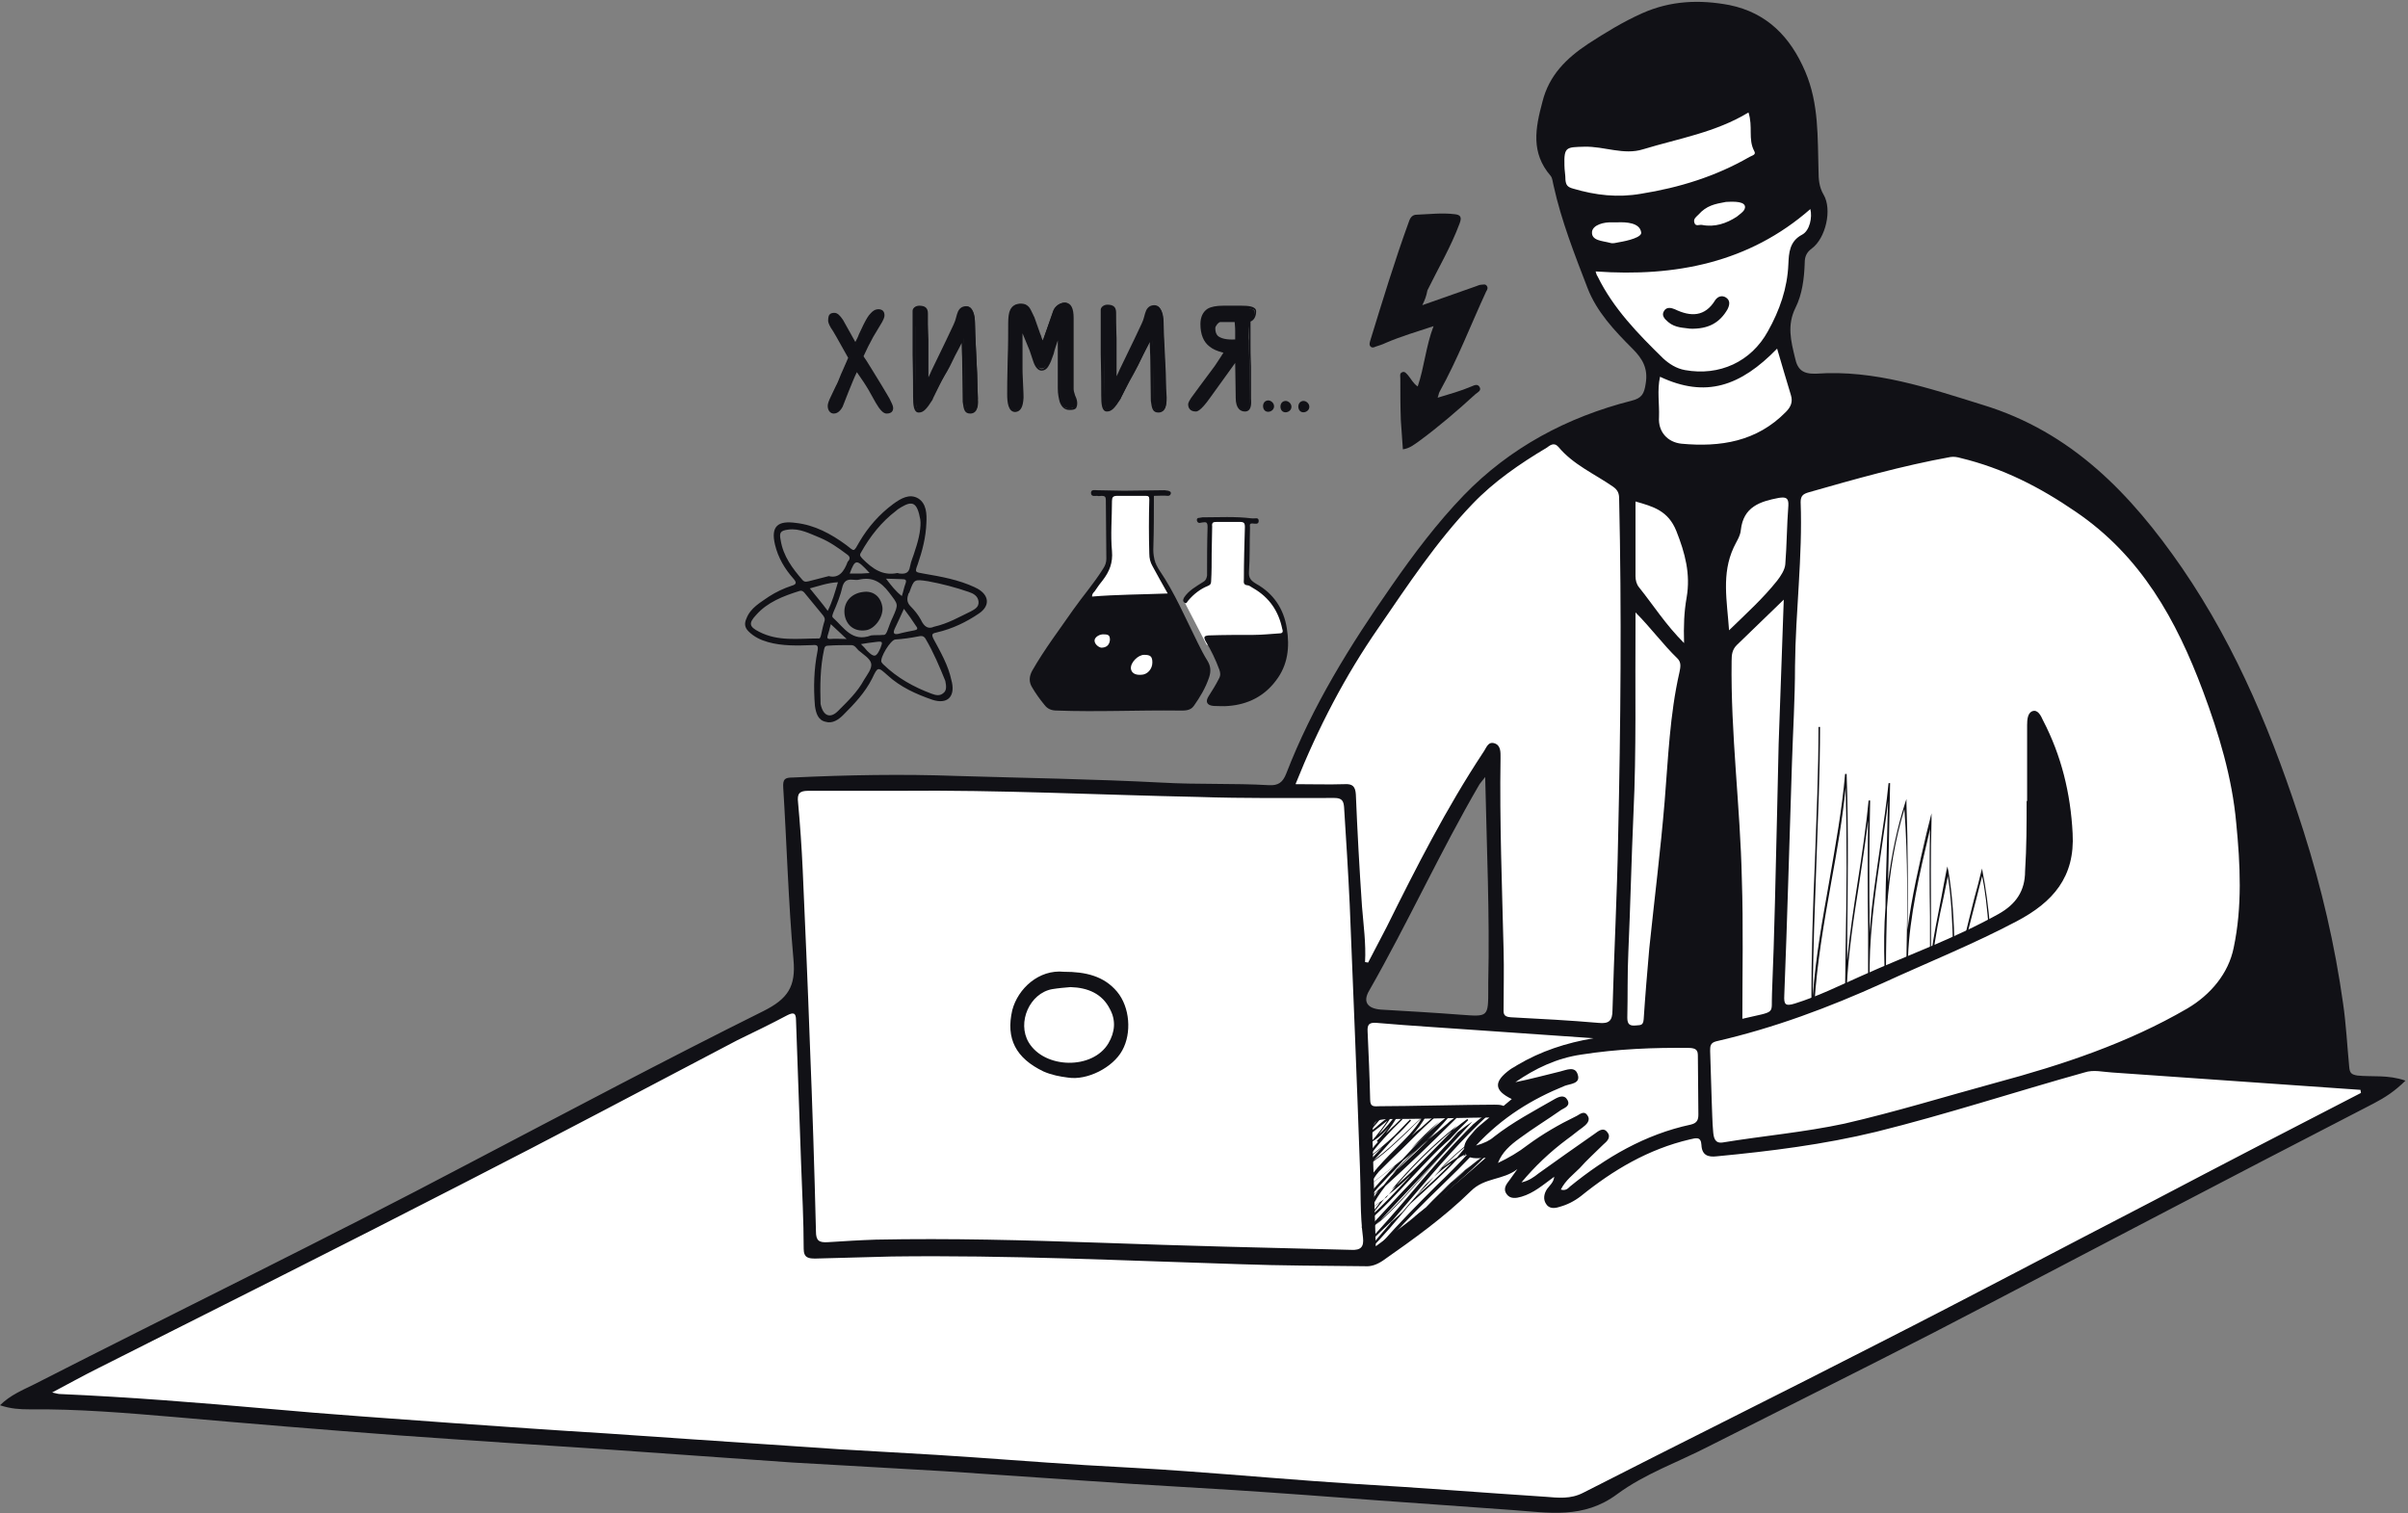 <svg height="296" viewBox="0 0 471 296" width="471" xmlns="http://www.w3.org/2000/svg"><rect x="0" y="0" width="471" height="296" fill="#808080" stroke="none"/><g fill="none" fill-rule="evenodd"><g fill="#111116"><g transform="translate(161 60)"><path d="m12.4 20.5c-.5 0-1.1-.7-1.9-2l-1.4-2.5c-.3-.5-.6-1.1-1-1.6l-1.5-2.3c-.6 1.2-1.3 2.7-1.9 4.4-.7 1.7-1 2.6-1.1 2.8-.4.9-1 1.3-1.5 1.3-.6 0-1-.5-1-1.2 0-.4.2-1 .5-1.7l1-2.1c.3-.7.8-1.8 1.4-3.2.6-1.5 1-2.3 1.1-2.4l-2.1-3.8c-.7-1.1-1.1-1.9-1.3-2.3-.4-.6-.5-1.1-.5-1.5 0-.3.1-.5.1-.5.1-.3.4-.5.8-.5.5 0 .9.4 1.5 1.3l.8 1.5 1.9 3.3c.2-.5.6-1.2 1-2l.9-1.9c.5-1 .9-1.7 1.2-2.1.5-.6.9-.8 1.4-.9.6 0 1 .3 1 1 0 .3-.3 1-.9 2.1l-1.2 2-1 1.9-1 2c.3.5.9 1.4 1.6 2.6l1.9 3.1c.8 1.3 1.3 2.2 1.6 2.7.4.8.6 1.4.6 1.7 0 .5-.2.8-1 .8z"/><path d="m2.1 20.9c-.7 0-1.2-.6-1.2-1.5 0-.4.2-1 .6-1.8l1-2.1c.3-.5.6-1.3 1-2.3l.4-.9c.6-1.4.9-2 1-2.3l-2.3-4.1c-.5-.9-.9-1.5-1.1-1.8-.4-.7-.6-1.2-.5-1.7 0-.3.1-.5.1-.6.1-.3.4-.6 1.1-.6.6 0 1.1.5 1.7 1.4l2.4 4.3c.2-.4.5-.9.7-1.5l.9-1.9c.6-1.2 1-1.8 1.3-2.1.5-.6 1-.9 1.6-.9.8 0 1.2.4 1.2 1.2 0 .3-.1.8-1 2.2l-1.2 2-1 1.9-.9 1.9c.3.4.8 1.2 1.6 2.5l1.9 3.1c.8 1.3 1.3 2.2 1.6 2.7.4.8.7 1.4.7 1.8 0 .5-.2 1.1-1.3 1.1-.6 0-1.3-.7-2.1-2.1l-1.4-2.5c-.3-.5-.6-1-1-1.6l-1.3-1.9c-.5 1-1 2.3-1.7 4-.6 1.5-1 2.6-1.1 2.8-.6 1.1-1.3 1.3-1.7 1.3zm.1-19.2c-.4 0-.5.2-.6.3 0 0-.1.2-.1.5s.1.8.4 1.3c.2.3.5.9 1.1 1.8l.3.5 2.1 3.9-.1.1c-.1.2-.6 1.3-1.1 2.4l-.4.9c-.4 1-.8 1.8-1 2.4l-1 2.1c-.3.7-.5 1.3-.5 1.6s.1 1 .7 1c.4 0 .9-.4 1.2-1.2.1-.2.5-1.1 1.1-2.8.8-1.9 1.4-3.3 2-4.4l.2-.4 1.8 2.6c.4.6.7 1.1 1 1.6l1.4 2.5c1 1.6 1.5 1.8 1.6 1.8.7 0 .7-.2.7-.5 0-.2-.1-.6-.6-1.6-.3-.5-.8-1.4-1.6-2.7l-1.9-3.1c-.6-1.1-1.3-2.1-1.6-2.6l-.1-.1 1.1-2.2 1-1.9 1.2-2c.7-1.2.9-1.7.9-1.9 0-.5-.2-.7-.7-.7-.4 0-.8.2-1.2.7-.3.3-.6.9-1.2 2l-.9 1.9c-.4.8-.7 1.5-1 2l-.2.5-2.9-5.3c-.5-.8-.9-1-1.1-1z" fill-rule="nonzero"/></g><g transform="translate(178 59)"><path d="m.7 1.6c0-.4.5-.7 1.1-.7 1.1 0 1.4.4 1.5 1.3 0 1.1.1 3.5.1 5.1v8.4c.6-1 1.3-2.9 4-8.3 1.5-3 1.7-3.6 1.9-4 .2-.8.4-1.4.5-1.6.2-.5.7-.8 1.4-.8 1 0 1.5 1.6 1.5 3.1 0 1.4.1 3.2.2 5.2.2 3.7.3 6.3.3 7.8 0 .3.1 1.4.1 1.8 0 1.6-.3 2.7-1.3 2.7-.9 0-1.1-.4-1.3-2.1l-.1-7.8c0-1.7-.1-2.7-.2-4.6-.2.5-.8 1.4-1.7 3.4-.8 1.6-1.3 2.7-1.9 3.8-1.1 1.9-2.3 4.4-2.5 4.7-1.2 1.8-1.7 2.4-2.4 2.4-.6 0-.8-1-.8-2.9-.1-7.6-.1-8.3-.1-9.4v-4.1z"/><path d="m11.8 21.9c-1.1 0-1.3-.7-1.5-2.3l-.1-7.9c0-1.2-.1-2-.1-3.1 0-.2 0-.3 0-.5-.3.6-.7 1.4-1.3 2.5-.7 1.5-1.3 2.7-2 3.8-.7 1.2-1.4 2.7-1.9 3.7-.3.6-.5 1-.5 1.1-1.2 1.9-1.8 2.5-2.7 2.5-1 0-1.1-1.5-1.1-3.1 0-5.1-.1-7.1-.1-8.2 0-.5 0-.9 0-1.2v-7.4c0-.5.6-1 1.3-1 1.2 0 1.7.5 1.7 1.5v2.1c0 1 .1 2.1.1 3v4.4 3c.2-.4.4-.8.6-1.3.6-1.2 1.5-3.1 2.9-6s1.7-3.6 1.8-4c.2-.8.4-1.4.5-1.6.3-.6.8-1 1.6-1 1.3 0 1.7 1.8 1.7 3.4 0 1.3.1 2.8.2 5.2.2 3.7.3 6.3.3 7.8v.7 1.2c.2.5.2 2.7-1.4 2.7zm-1.4-15.7.1 1c0 .5.1 1 .1 1.4.1 1.1.1 1.9.1 3.2l.1 7.8c.2 1.7.4 1.8 1 1.8.5 0 1.1-.3 1.1-2.4 0-.3 0-.7 0-1.1 0-.3 0-.6 0-.7 0-1.5-.1-4.1-.3-7.8-.1-2.4-.2-4-.2-5.2 0-1.4-.4-2.9-1.2-2.9-.6 0-.9.2-1.1.7-.1.2-.3.7-.5 1.6-.1.5-.4 1.1-1.9 4.1-1.4 2.8-2.3 4.7-2.9 6-.5 1.1-.8 1.8-1.1 2.3l-.5.8v-.9c0-1.3 0-2.7 0-4.1s0-2.9 0-4.4c0-.9 0-2-.1-3 0-.8 0-1.6 0-2.1 0-.6-.2-1-1.2-1-.5 0-.8.3-.8.5v7.4 1.2c0 1.1 0 3.1.1 8.2 0 .7 0 2.6.5 2.6s1-.3 2.2-2.2c.1-.1.3-.5.5-1 .5-1 1.2-2.5 1.9-3.7.6-1.1 1.2-2.2 1.9-3.7.8-1.6 1.3-2.6 1.6-3.1z" fill-rule="nonzero"/></g><g transform="translate(197 59)"><path d="m13.2 20.6c-.2.2-.5.3-1.1.3-.8 0-1.3-.4-1.6-1.3-.2-.6-.3-1.5-.3-2.7 0-1.5 0-3.3 0-5.3v-5.5c-.7 1.7-1.1 3-1.4 3.9-.4 1.1-.7 1.8-.8 2.1-.4.7-.8 1-1.3 1s-1-.5-1.4-1.6l-.7-2-2-4.7v4.7 3.6c0 .5 0 1.5.1 2.9s.1 2.4.1 2.8c0 1.5-.4 2.4-1.2 2.4-1.1 0-1.4-1.3-1.4-3.2 0-1.3 0-3.6.1-6.8s.1-5.5.1-7c0-1.2.1-2.1.4-2.6.3-.7.9-1.1 1.8-1.1.6 0 1 .1 1.3.5.2.3.5.8.9 1.6.1.3.6 1.5 1.3 3.8.3.8.5 1.4.7 1.7l2.3-6.4c.4-.9 1.3-1.5 2.2-1.5.9.1 1.3 1 1.3 2.7v3.5 4.1 3.2 3.1c0 .3.1.8.4 1.4.2.6.4 1.1.4 1.4-.1.6-.1.8-.2 1z"/><path d="m1.6 21.6c-1.4 0-1.6-1.9-1.6-3.5 0-.9 0-3.1.1-6.8.1-2.7.1-5.2.1-7 0-1.2.1-2.1.4-2.7.4-.8 1.1-1.2 2.1-1.2.7 0 1.1.2 1.5.6.3.3.5.8.9 1.6 0 .1.1.2.2.4.2.6.6 1.7 1.2 3.4l.1.2c.1.4.2.7.4 1l2-5.8c.4-1 1.4-1.6 2.4-1.6 1.1.1 1.6 1.1 1.6 3v3.5 4.1 3.2 3.1c0 .3.1.7.3 1.3.3.6.4 1.1.4 1.5s-.1.7-.2.9c-.2.3-.6.4-1.3.4-.9 0-1.5-.5-1.9-1.5-.2-.7-.4-1.6-.4-2.7 0-1.5 0-3.3 0-5.3v-4.1c-.3.9-.6 1.7-.8 2.6-.4 1.2-.7 1.9-.9 2.2-.4.8-.9 1.1-1.5 1.1s-1.2-.6-1.6-1.8l-.7-2.1-1.4-3.4v2 1.3 2.5 1.1c0 .3 0 1.2.1 2.9.1 1.8.1 2.6.1 2.8-.1 1.9-.6 2.7-1.6 2.8zm1-20.7c-.8 0-1.3.3-1.6.9-.2.3-.3 1-.3 2.5 0 1.8 0 4.3-.1 7s-.1 5.2-.1 6.8c0 2.6.6 3 1.1 3 .6 0 1-.7 1-2.1 0-.2 0-1-.1-2.8-.1-1.7-.1-2.6-.1-2.9 0-.2 0-.6 0-1.1 0-.6 0-1.4 0-2.4v-1.3c0-1.4 0-2.5 0-3.4v-1.3l2.5 5.9.7 2.1c.3.9.8 1.4 1.1 1.4.4 0 .7-.3 1-.9.2-.3.4-1 .8-2.1.4-1.3.8-2.6 1.4-3.9l.5-1.3v6.9 5.3c0 1.1.1 1.9.3 2.6.3.8.7 1.1 1.4 1.1.5 0 .8-.1.8-.2 0 0 .1-.2.1-.6 0-.3-.1-.8-.3-1.3-.3-.6-.4-1.1-.4-1.5 0-.6 0-1.7 0-3.1 0-1.5 0-2.5 0-3.2 0-1 0-2.4 0-4.1s0-2.9 0-3.5c0-1.6-.4-2.4-1.1-2.4-.8 0-1.6.5-1.9 1.3l-2.5 7-.3-.5c-.2-.4-.4-.9-.7-1.6l-.1-.2c-.6-1.7-1-2.8-1.2-3.4-.1-.2-.1-.4-.1-.4-.3-.7-.6-1.2-.8-1.5-.2-.6-.5-.8-1-.8z" fill-rule="nonzero"/></g><g transform="translate(215 59)"><path d="m.6 1.5c0-.4.5-.7 1.1-.7 1.1 0 1.5.4 1.5 1.3 0 1.1.1 3.5.1 5.1v8.4c.6-1 1.3-2.9 4-8.3 1.5-3 1.7-3.6 1.9-4 .2-.8.4-1.4.5-1.6.2-.5.7-.8 1.4-.8 1 0 1.5 1.6 1.5 3.1 0 1.4.1 3.2.2 5.2.2 3.7.3 6.3.3 7.8 0 .3.1 1.4.1 1.8 0 1.6-.3 2.7-1.3 2.7-.9 0-1.1-.4-1.3-2.1l-.1-7.8c0-1.7-.1-2.7-.2-4.6-.2.5-.8 1.4-1.7 3.4-.8 1.6-1.3 2.7-1.9 3.8-1.1 1.9-2.3 4.4-2.5 4.7-1.2 1.8-1.7 2.4-2.4 2.4-.6 0-.8-1-.8-2.9-.1-7.6-.1-8.3-.1-9.4v-4.1z"/><path d="m11.6 21.7c-1.1 0-1.3-.7-1.5-2.3l-.1-7.9c0-1.2-.1-2-.1-3.1 0-.2 0-.3 0-.5-.3.6-.7 1.4-1.3 2.5-.7 1.5-1.3 2.7-2 3.8-.7 1.2-1.4 2.7-1.9 3.7-.3.6-.5 1-.5 1.1-1.2 1.9-1.8 2.5-2.7 2.5-1 0-1.1-1.5-1.1-3.1 0-5.1-.1-7.1-.1-8.2 0-.5 0-.9 0-1.2v-7.4c0-.5.6-1 1.3-1 1.2 0 1.7.5 1.7 1.5v2.1c0 1 .1 2.1.1 3v4.4 3c.2-.4.4-.8.6-1.3.6-1.2 1.5-3.1 2.9-6s1.7-3.6 1.8-4c.2-.8.4-1.4.5-1.6.3-.6.8-1 1.6-1 1.3 0 1.7 1.8 1.7 3.4 0 1.3.1 2.8.2 5.2.2 3.7.3 6.3.3 7.8v.7 1.2c.2.5.2 2.7-1.4 2.7zm-1.3-15.7.1 1c0 .5.1 1 .1 1.4.1 1.1.1 1.9.1 3.2l.1 7.8c.2 1.7.4 1.8 1 1.8.5 0 1.1-.3 1.1-2.4 0-.3 0-.7 0-1.1 0-.3 0-.6 0-.7 0-1.5-.1-4.1-.3-7.8-.1-2.4-.2-4-.2-5.2 0-1.4-.4-2.9-1.2-2.9-.6 0-.9.2-1.1.7-.1.2-.3.7-.5 1.6-.1.5-.4 1.1-1.9 4.1-1.4 2.8-2.3 4.7-2.9 6-.5 1.1-.8 1.8-1.1 2.3l-.5.8v-.9c0-1.3 0-2.7 0-4.1s0-2.9 0-4.4c0-.9 0-2-.1-3 0-.8 0-1.6 0-2.1 0-.6-.2-1-1.2-1-.5 0-.8.3-.8.5v7.4 1.2c0 1.1 0 3.1.1 8.2 0 .7 0 2.6.5 2.6s1-.3 2.2-2.2c.1-.1.3-.5.5-1 .5-1 1.2-2.5 1.9-3.7.6-1.1 1.2-2.2 1.9-3.7.8-1.6 1.3-2.6 1.6-3.1z" fill-rule="nonzero"/></g><g fill-rule="nonzero" transform="translate(232 59)"><path d="m1.9 18.2 1.1-1.5c1.2-1.6 2.2-2.9 2.9-3.9.9-1.2 1.5-2.2 1.9-3-1.4-.3-2.4-.7-3-1.2-1.1-.9-1.7-2.3-1.7-4.2 0-1.3.4-2.2 1.3-2.7.6-.3 1.6-.5 2.9-.5h2.3 1.2c1.5 0 2.6.2 2.6.8 0 .7-.3 1.6-1 1.8 0 .2 0 .7-.1 1.6 0 .9-.1 1.6 0 2.2 0 .3 0 2.1.1 5.2 0 3.1.1 5.2.1 6.3 0 1.3-.2 2.1-1 2.1-1 0-1.5-.8-1.5-2.4 0-2.6-.1-5.2-.1-7.6l-3.5 4.9-1.8 2.5c-1.2 1.7-2.1 2.6-2.6 2.6-.8 0-1.2-.4-1.2-1.2 0-.2.4-.8 1.1-1.8zm8.1-10.5c0-.4 0-1.1-.1-2 0-1-.1-1.6-.1-2h-3c-.3 0-.6.2-.8.5s-.4.7-.4 1c-.1 2 1.2 2.7 4.4 2.5z"/><path d="m11.5 21.5c-.8 0-1.8-.5-1.8-2.7v-.3c0-2.3-.1-4.4-.1-6.5l-4.9 6.8c-1.9 2.7-2.6 2.7-2.8 2.7-1.2 0-1.5-.8-1.5-1.4 0-.2.1-.7 1.2-2.1l1.1-1.5c1.1-1.5 2.1-2.8 2.9-3.9.6-.9 1.2-1.8 1.7-2.6-1.2-.3-2.1-.7-2.7-1.2-1.2-.9-1.8-2.4-1.8-4.4 0-1.4.5-2.4 1.4-3 .7-.4 1.7-.6 3.1-.6h2.3.5.7c1.3 0 2.9.1 2.9 1.1 0 .8-.3 1.7-1.1 2v.3 1.1.4 1.8 1c0 .9 0 2.2.1 4.2v3 3.3c.1 1.2 0 2.5-1.2 2.5zm-1.3-11.1v.8c0 2.3.1 4.7.1 7.3v.3c0 2.2.9 2.1 1.3 2.1.5 0 .8-.3.8-1.8 0-.7 0-1.8 0-3.3v-3c0-1.9-.1-3.3-.1-4.2 0-.5 0-.9 0-1 0-.5 0-1.1 0-1.9v-.4c0-.5 0-.8 0-1.1 0-.2 0-.4 0-.5v-.2l.2-.1c.6-.2.9-.9.9-1.6 0-.1-.2-.5-2.4-.5-.3 0-.5 0-.7 0s-.3 0-.5 0c-.7 0-1.5 0-2.3 0-1.3 0-2.2.2-2.8.5-.8.4-1.1 1.3-1.1 2.5 0 1.8.5 3.1 1.6 3.9.6.5 1.5.8 2.9 1.1l.4.1-.2.3c-.6 1-1.2 2-2 3-.8 1.1-1.8 2.5-2.9 3.9l-1.1 1.5c-1.1 1.4-1.1 1.7-1.1 1.7 0 .6.3.9 1 .9.1 0 .6-.1 2.3-2.5zm-.9-2.4c-1.7 0-2.7-.3-3.4-.9-.5-.4-.7-1.1-.7-1.9 0-.3.1-.6.5-1.1.3-.5.7-.7 1.1-.7h3.2v.3c0 .4.1 1 .1 1.9v.8 1.2.3h-.3c-.1.1-.3.1-.5.1zm-2.6-4c-.2 0-.4.2-.6.4-.3.4-.4.6-.4.8 0 .7.2 1.2.5 1.5.6.5 1.7.8 3.4.7 0-.2 0-.5 0-.9v-.8c0-.8-.1-1.4-.1-1.7z"/></g><g transform="translate(247 78)"><path d="m.7.4c.7-.3 1.6.4 1.5 1.2s-1.1 1.2-1.7.8c-.6-.4-.6-1.5 0-1.9"/><path d="m4.1.5c.7-.3 1.6.4 1.5 1.2s-1.1 1.2-1.7.8-.6-1.5 0-1.9"/><path d="m7.6.5c.7-.3 1.6.4 1.5 1.2s-1.1 1.2-1.7.8-.6-1.5 0-1.9"/></g></g><path d="m455.5 210.1-5.9-29.8-11.6-42-16.2-26.5-19.5-19.5-20.1-8.1-16.6-6.8-14.2-2-3.5-10.3 2.2-7 1.1-7.7 1.5-3.7 2.4-1.8.2-4.6-1.8-8.3-1.3-16.6-5.9-6.8-8.1-2.8-13.8.4-19.5 11.6-.9 10.5 1.8 10.1 4.8 15.3 7 10.5 5.5 6.3-.7 8.8-15.8 4.4-10.9 6.6-11.6 10.1-13.6 18.8-9.8 15.3-9.6 19.9-81.4-1.3-15.8.4 2.8 37-1.3 4.6-150.3 77.7 43.5 4.2 84.4 5.5 56.9 4.2 55.1 3.5 62.8 3.9 14.9-7.4 51.2-26.3 75-38.1 17.3-9.2zm-162.3-25c-.3 1.8-.2 3.6-.2 5.3 0 .6-.2 1-.6 1.3.1.5.1 1 .2 1.6.1 1.8.3 4.1-1.2 5.4-.9.8-1.9 1-2.8.8-2.6 1.4-8.5-.3-10.9-.8-4.1.6-12.1 1.6-11.1-2.8.1-.4.3-.9.5-1.3.1-4.3 2.9-8.4 5.8-11.5.7-1.3 1.5-2.5 2.3-3.7.1-.2.3-.3.4-.4.1-.2.1-.4.2-.5 1.3-3.5 2.6-7.1 4.7-10.3 0-.3.1-.6.2-1 .6-1.2 1.2-2.4 1.9-3.5.7-1.7 1.4-3.3 2.3-5 1.1-2 2.3-4 3.5-6 0-.1.1-.1.1-.2s.1-.3.1-.4c.6-1.7 3.3-1.5 3.3.5v.8c.1.2.1.4.2.7.1 3.3.1 6.5.1 9.8 0 1.5 0 3.1-.1 4.7.6 4.3.5 8.7.1 13 .8.4 1 1.5.6 2.3.4.2.5.7.4 1.2z" fill="#fff" fill-rule="nonzero"/><g fill="#111116"><path d="m470.5 211.4c-2 2-4 3.3-6.1 4.4-14.5 7.5-29 15-43.5 22.6-14.2 7.4-28.4 14.9-42.7 22.3-14.6 7.5-29.3 14.8-43.9 22.2-6 3.1-12.6 5.4-18 9.4-6.6 4.9-13.4 3.6-20.4 3.1-8.8-.6-17.7-1.3-26.5-1.9-9.3-.7-18.6-1.4-27.9-2-6.6-.4-13.2-.8-19.8-1.2-12.3-.8-24.7-1.7-37-2.5-9.9-.6-19.8-1.1-29.7-1.7-11.8-.8-23.6-1.7-35.4-2.5-13.8-.9-27.6-1.8-41.5-2.8-14.7-1.1-29.3-2.3-44-3.6-9.5-.8-18.9-1.6-28.4-1.5-1.8 0-3.6-.1-5.7-.8 2-2 4.5-3 6.7-4.1 28.4-14.5 57-28.4 85.2-43.3 19.1-10 38.1-20.1 57.4-29.7 4.8-2.4 6.4-4.8 5.9-10.1-1-11.2-1.3-22.4-2-33.6-.1-1.7.3-2 1.9-2 10.7-.5 21.4-.7 32.2-.3 13.3.4 26.6.6 40 1.3 7 .4 14 .1 20.9.5 1.8.1 2.7-.5 3.4-2.3 5.1-13.2 12.5-25.1 20.6-36.7 4.3-6.2 8.9-12.3 14.1-17.7 9-9.3 20.2-15.3 32.8-18.5 2-.5 2.5-1.3 2.8-3.4.5-3-.7-4.9-2.6-6.8-3.5-3.5-7-7.2-8.8-11.9-2.5-6.5-5.1-13.1-6.6-19.9-.2-.7-.2-1.5-.6-2-3.9-4.5-3-9.3-1.6-14.5 1.3-5.2 4.7-8.5 8.9-11.3 3.4-2.2 6.8-4.3 10.6-6 5.6-2.5 11.3-2.7 17.1-1.6 7.3 1.5 11.9 6.2 14.8 13 2.7 6.3 2.4 12.9 2.6 19.4 0 1.6.1 3.2 1 4.7 1.7 2.9.4 8.5-2.3 10.5-1.1.8-1.4 1.7-1.4 2.8-.1 3.1-.5 6.2-1.8 8.8-1.7 3.4-.9 6.5-.1 9.8.5 2.4 1.6 3.2 4.2 3.1 11.3-.8 21.9 2.8 32.5 6.1 17.4 5.3 29 17.4 39 31.9 10.9 15.9 18 33.4 23.8 51.6 3.5 11 6.1 22.2 7.7 33.6.6 4.1.8 8.3 1.2 12.4.1 1.2.4 1.5 1.6 1.7 2.8.3 6-.2 9.4 1zm-8.7 2.4c0-.2-.1-.4-.1-.6-16.2-1.1-32.4-2.3-48.6-3.4-1.8-.1-3.6-.6-5.4 0-13.6 3.8-27 8.2-40.7 11.6-10.3 2.5-20.7 3.8-31.2 4.8-1.7.2-2.9-.2-3-2.2-.1-1.7-1-1.4-2.3-1.1-8.1 1.9-15 6-21.3 11.1-1.3 1-2.7 1.7-4.2 2.1-.9.3-2 .4-2.6-.6-.6-.9-.4-2 .2-2.9.5-.7 1.3-1.3 1.4-2.4-2.2 1.6-4 3.2-6.4 3.9-1 .3-2.2.5-2.9-.5-.8-1.1 0-2 .6-2.8.5-.7 1-1.4 1.5-2.1-2.8 2.2-6.4 1.6-9.1 4.3-5.2 5.1-11.2 9.4-17.2 13.6-1.2.8-2.3 1.2-3.6 1.1-8.2-.1-16.3-.1-24.5-.4-22.7-.7-45.3-1.8-68-1.5-5 .1-9.9.3-14.9.4-1.3 0-2.3-.1-2.3-1.9 0-5.5-.3-11-.5-16.5-.3-9.4-.7-18.8-1-28.2 0-1.5-.5-1.6-1.7-1-3.2 1.7-6.5 3.3-9.8 4.9-17.9 9.4-35.8 18.9-53.8 28.1-23.7 12.2-47.5 24.1-71.3 36.1-2.8 1.4-5.7 3-8.9 4.7.9.2 1.2.3 1.5.3 13.7.6 27.3 1.7 40.9 2.9 12 1.1 24.1 1.9 36.2 2.8 9.9.7 19.8 1.4 29.7 2 5.8.4 11.6.8 17.5 1.2 9.4.6 18.8 1.3 28.1 1.9 6.3.4 12.7.7 19 1.1 9.7.6 19.4 1.4 29.1 2 6.6.4 13.2.7 19.8 1.2 11.1.8 22.2 1.8 33.3 2.5 12.3.7 24.7 1.7 37 2.5 2.5.2 4.9.5 7.4-.8 19.2-9.8 38.6-19.4 57.9-29.3 17.9-9.1 35.6-18.5 53.4-27.7 13.5-7.1 27.2-14.2 40.8-21.2zm-65.4-57.1h.1c0-5 0-9.9 0-14.9 0-1 .1-2.4 1.1-2.7s1.6.9 2 1.8c3.6 6.9 5.4 14.3 5.8 22.1.5 8.6-3.9 13.5-10.9 17.2-8.5 4.5-17.5 8.1-26.2 12.1-10.6 4.8-21.3 8.8-32.6 11.4-1.2.3-1.2 1-1.2 1.9.1 3.2.2 6.4.3 9.6.1 2.1.1 4.2.3 6.3.1 1 .3 2.2 1.8 2 7.9-1.3 16-2 23.9-3.7 10-2.3 19.7-5.3 29.6-8 13-3.5 25.7-7.7 37.4-14.5 4.6-2.7 8.1-6.9 9.1-11.9 1.7-8 1.3-16.3.5-24.4-.8-8.9-3.4-17.5-6.5-25.8-5.2-13.9-12.1-26.4-24.9-35.1-7-4.8-14.2-8.5-22.5-10.5-.7-.2-1.3-.3-2-.2-9.4 1.7-18.6 4.3-27.7 6.9-1 .3-1.6.6-1.6 1.9.4 10.7-1 21.4-1.1 32.1 0 6.3-.4 12.7-.6 19-.5 15.1-.9 30.3-1.5 45.4-.1 1.8.2 2.2 2.1 1.6 4.5-1.4 8.7-3.5 13-5.4 8.9-4 18.2-7.3 26.8-12.1 3.4-1.9 5.2-4.5 5.2-8.4.3-4.7.3-9.2.3-13.7zm-220.3-2c-6 0-12 0-18 0-1.8 0-2.2.6-2 2.3.4 4.3.7 8.7.9 13 .5 11.3 1 22.6 1.4 33.9.5 12.3.9 24.7 1.2 37 0 1.8.6 2.2 2.3 2.1 3.1-.2 6.3-.4 9.4-.5 14.6-.3 29.1.1 43.7.6 16.4.6 32.9 1 49.3 1.4 1.9.1 2.5-.6 2.3-2.4-.6-4.6-.4-9.2-.6-13.8-.6-17.1-1.3-34.3-2-51.4-.3-6.4-.7-12.7-1.1-19-.1-1.2-.4-1.8-1.9-1.8-8.9 0-17.7.1-26.6-.2-19.4-.4-38.9-1.4-58.3-1.2zm90.9 33.5c.2 0 .4.1.6.1 1.2-2.3 2.4-4.6 3.6-6.9 5.8-11.7 11.7-23.3 18.9-34.2.6-.8.9-2.2 2.2-1.8s1.2 1.8 1.2 2.9c-.2 12.5.3 25.1.6 37.6.1 3.7 0 7.5 0 11.2 0 1-.2 1.8 1.4 1.9 5.7.3 11.5.6 17.2 1.1 2 .2 2.7-.4 2.7-2.5.3-11.2.9-22.4 1.1-33.7.5-22.1.7-44.2.2-66.3 0-1-.2-1.7-1.2-2.4-3.6-2.5-7.8-4.3-10.7-7.8-.9-1-1.7-.2-2.3.2-5.2 3.1-10.3 6.6-14.5 11-7 7.3-12.6 15.8-18.3 24.1-6.6 9.5-11.9 19.7-16.3 30.7 3.4 0 6.5.1 9.6 0 1.6-.1 2.1.5 2.2 2 .3 7.3.7 14.6 1.2 21.9.3 3.7.8 7.3.6 10.9zm44.7 14.9c-7.2-.5-14.4-1-21.6-1.5-6.9-.5-13.9-.9-20.8-1.5-1.4-.1-1.9.2-1.8 1.7.2 4.4.4 8.9.5 13.3 0 1.6.9 1.3 1.9 1.3 5.4 0 17-.3 22.4-.3 1 0 2.5 0 2.5 1.4s-1.6 1.1-2.4 1.1c-4.2 0-14.6.3-18.7.3-5.4 0-5.4 0-5.2 5.3.2 6.3.4 12.6.6 19.6 7.5-5.5 14.4-11 21.5-17.3-1.9.1-3.4.3-4-1s.2-2.5 1.1-3.5c.5-.6 1-1.2 1.6-1.7 2.1-1.8 4.3-3.5 6.4-5.3-3.5-1.7-3.6-3.4-.3-5.8.4-.3.9-.5 1.3-.8 4.7-2.8 9.7-4.4 15-5.3zm-21.2-51.1c-.6.8-.9 1.1-1.1 1.4-7.7 13.2-14 27.1-21.6 40.4-1.3 2.2-.3 3.5 2.3 3.7 5.2.3 10.4.6 15.6 1 5.4.4 5.4.5 5.4-5 0-.4 0-.9 0-1.3.3-13.2-.3-26.4-.6-40.2zm50.3 47.3c6.8-1.6 5.6-.7 5.8-5 .5-11.8.7-23.6 1-35.5.1-4.4.2-8.9.3-13.3.3-9.3.7-18.7 1-28.2-3.2 3.1-6.2 6-9.2 8.9-.9.9-1 1.9-1 3.1-.2 14.3 1.7 28.5 2 42.7.3 9 .1 18.2.1 27.3zm-28.7-146.2c.1.4.2.7.4 1 3.1 6.3 7.9 11.2 12.8 16 1.2 1.1 2.6 2 4.3 2.3 6.7 1.2 12.9-1.6 16.2-7.6 2.3-4.1 3.8-8.4 4-13.1.1-2.2.2-4.5 2.7-5.8 1.5-.8 2-3.4 1.6-5-12 10.5-26.4 13.3-42 12.2zm-14.5 178.2c1.4-.3 2.4-1 3.4-1.8 3.6-2.6 7.2-5.1 10.9-7.7.7-.5 1.7-1.4 2.5-.3.8 1-.1 1.8-.8 2.4-1.5 1.5-3.2 3-4.6 4.6-1.3 1.3-2.8 2.4-3.7 4.2.9.3 1.4-.2 1.8-.6 7-5.7 14.7-10.2 23.6-12.1 1.3-.3 1.5-1 1.5-2 0-3.8-.1-7.7-.1-11.5 0-1.1-.4-1.4-1.5-1.5-7.1-.1-14.3.2-21.3 1.3-4.8.7-9 2.7-12.9 5.4 3-.6 5.9-1.4 8.8-2.1 1.2-.3 2.9-1.1 3.4.6.6 1.8-1.4 1.8-2.5 2.2-6.4 2.6-12.2 6.1-17.4 11.7 1.7-.5 2.7-1 3.5-1.7 3.7-2.9 7.9-5.1 11.9-7.4.9-.5 1.9-.9 2.5.2s-.5 1.5-1.2 1.9c-2.7 1.9-5.5 3.6-8.2 5.6-1.8 1.3-3.4 2.7-4.2 4.8 2.1-1 4-2.1 5.8-3.5 3-2.2 6.1-4 9.4-5.6.7-.3 1.6-1.3 2.3-.2.7 1-.2 1.8-1 2.4-1 .7-1.9 1.5-2.9 2.2-3.5 2.6-6.4 5.4-9 8.5zm22.3-111.5v2c-.1 12.5.2 24.9-.4 37.4-.4 9-.6 18.1-1 27.1-.2 4.3-.1 8.5-.2 12.8 0 1.4.6 1.6 1.7 1.5.8-.1 1.4.1 1.5-1.2.3-4.6.7-9.3 1.1-13.9 1-9.6 2.2-19.1 3-28.7.7-8.5 1-17 2.9-25.3.2-1 .4-1.9-.4-2.7-2.8-2.7-5.2-6-8.2-9zm22.1-97.8c-6.4 3.9-13.7 5.1-20.6 7.2-3.8 1.2-7.6-.6-11.5-.5-3.5.1-4 0-3.9 3.6 0 1 .2 1.9.2 2.9.1 1 .4 1.4 1.5 1.7 4.4 1.3 8.7 1.8 13.3 1 7.5-1.2 14.6-3.4 21.2-7.2.5-.3 1.4-.4.9-1.2-1.2-2.3-.2-4.7-1.1-7.5zm-17.3 51.7c-.6 2.7-.1 5.3-.2 7.9-.2 2.8 1.6 4.9 4.4 5.2 7.6.7 14.7-.4 20.4-6.2 1-1 1.4-2 1-3.3-.9-3-1.8-6-2.7-9.1-7.2 7.4-14 9.7-22.9 5.5zm13.5 49.6c3.5-3.4 6.7-6.3 9.4-9.7.7-.9 1.5-2.1 1.6-3.2.3-3.8.3-7.6.6-11.5.1-1.6-.6-1.7-1.9-1.5-3.6.7-6.9 1.7-7.4 6.3-.1 1.2-.9 2.3-1.4 3.4-2.4 5.2-1.3 10.4-.9 16.2zm-8.8 2.5c-.1-3.3 0-6.1.5-8.9.8-4.6-.3-8.7-2-13-1.6-4-4.5-4.8-8-5.8v14.6c0 .8.2 1.6.7 2.2 2.8 3.5 5.2 7.3 8.8 10.9zm-13.2-82.3c-.3 0-.5 0-.8 0-1.7-.1-3.8.5-4 1.8-.2 1.8 2 1.8 3.5 2.2.6.2 1.1 0 1.7-.1 1.8-.3 4.7-1 4.4-2-.3-1.8-2.8-2-4.8-1.9zm21.4-4c-2.2.4-3.8.7-5.4 2.5-.4.4-1 .8-.8 1.5.2.9 1 .4 1.5.5 2.5.5 4.8-.3 6.8-1.6.7-.6 1.8-1.2 1.6-2.1-.3-1.1-3.1-.8-3.7-.8z" fill-rule="nonzero"/><path d="m208.1 190.1c4.2 0 7.8.8 10.4 3.9 2.5 3 2.9 8.1 1 11.5-1.8 3.3-6.8 5.9-10.6 5.3-1.6-.2-3.2-.5-4.8-1.2-5.4-2.6-7.4-6.4-6.1-12 1.1-4.2 5.2-8 10.1-7.5zm1.3 3c-1.2.1-2.4.2-3.6.4-4.4.8-6.9 6.5-4.6 10.4 3.1 5.2 12.5 5.4 15.6.2 1.3-2.2 1.5-4.5.3-6.7-1.5-3-4.3-4.2-7.7-4.3z" fill-rule="nonzero"/><path d="m330.6 64.3c-1.1-.2-2.9-.1-4.3-1.3-.7-.6-1.4-1.3-.8-2.2.5-.8 1.4-.6 2.1-.3 3.1 1.5 5.9 1.5 7.9-1.8.5-.7 1.3-1 2.1-.5.9.6.7 1.5.3 2.3-1.5 2.6-3.7 3.9-7.3 3.8z"/><path d="m270 244.9-.1-.3c2.4-1.2 4.8-4.1 6.4-6l.3-.3c.1-.1.2-.3.3-.4-.3.3-.7.6-1 .8-1.9 1.6-3.8 3.2-5.3 4.5l-.2-.2c3.4-3.9 7.1-7.6 10.7-11.2 2.1-2 4.2-4.1 6.2-6.3-.8.3-1.5.7-2.2 1.2-2.8 3-5.8 5.7-8.8 8.4-.2.2-.5.4-.7.7 0 0-.1.1-.1.1-2.4 2.9-4.8 5.8-7.6 8.6l-.2-.2c1.2-1.4 2.5-3 3.9-4.6.3-.3.5-.6.8-1-1.6 1.5-3.2 3-4.7 4.6-.1.2-.3.3-.4.5l-.2-.2c.1-.2.3-.3.4-.5 2.9-3.2 5.8-6.5 8.5-9.7 3.9-4.6 7.9-9.3 12.3-13.6-3.7 3.1-6.7 6.6-9.8 10-3.4 3.8-6.9 7.8-11.1 11.2l-.2-.2c3.4-3.7 6.7-7.3 9.9-10.6 2.6-2.8 5.3-5.7 8.1-8.7-3.4 2.7-6.4 6-9.4 9.2-2.7 2.9-5.5 6-8.6 8.6l-1 .9.8-1.1c.9-1.3 2-2.6 3.1-4.1-.8.6-1.5 1.1-2.3 1.6l-.4.3.2-.5c.5-1.2 1.2-2.4 2-3.5-.9.8-1.8 1.6-2.6 2.4l-.8.7.6-.9c1.2-1.9 2.9-3.7 4.5-5.4.5-.6 1.1-1.1 1.6-1.7-1.3 1-2.6 2-3.9 3l-1.9 1.5.3-.6c.3-.7.7-1.4 1.2-2l-.2-.2c1.4-1.8 3-3.4 4.5-4.9 1.9-1.9 3.8-3.7 5.2-6.1-1 .9-1.9 1.8-2.8 2.7-2.5 2.4-4.8 4.6-7.8 6.6l-1.3.9 1-1.1c1.1-1.1 2.1-2.3 3.2-3.4-1.2 1-2.3 1.9-3.4 2.7l-.7.5.5-.7c.8-1.2 1.8-2.5 2.9-3.7-.1.1-.1.1-.2.2l-.2-.2c1-1 1.8-2 2.5-2.9-.9 1-1.8 2-2.9 2.7l-1 .7 1.2-1.4c.8-1 1.6-2 2.3-3.1-.5.4-1 .8-1.5 1.2-.8.6-1.6 1.3-2.5 1.8l-.5.3.2-.5c.3-.5.9-1.2 1.5-1.9.7-.8 1.4-1.6 1.4-2h.3c0 .5-.7 1.3-1.5 2.2-.4.4-.7.8-1 1.2.6-.4 1.3-.9 1.8-1.4.7-.6 1.4-1.2 2.2-1.6l.6-.4-.4.6c-.7 1.1-1.5 2.1-2.3 3.2 1.4-1.2 2.5-2.7 3.4-3.9l.3.2c-.6 1.2-1.4 2.3-2.3 3.5.6-.5 1.1-1.1 1.7-1.6.4-.4.9-.9 1.3-1.3l.2.2c-2.5 2.4-4.9 5-6.7 7.5 1.7-1.3 3.5-2.8 5.2-4.4 1-1 2-2.1 3-3.1l.2.2c-.9 1-1.9 2.1-3 3.1-.8.8-1.5 1.6-2.2 2.4s-1.4 1.5-2.1 2.3c2.4-1.8 4.3-3.6 6.4-5.6 1.2-1.1 2.4-2.3 3.7-3.4l.7-.7-.5.9c-.8 1.5-1.8 2.8-2.9 4 .6-.6 1.2-1.1 1.9-1.6.7-.6 1.4-1.3 2.1-1.9.4-.4.9-.8 1.3-1.2l.2.2c-.4.4-.9.8-1.3 1.2-2.1 1.9-4.1 3.9-6.1 5.9-1.5 1.4-3 2.9-4.5 4.4-.7.8-1.2 1.7-1.7 2.5l.8-.6c1.8-1.4 3.7-2.8 5.5-4.3 2.8-3.1 5.5-5.8 8.8-8.4l1.2-1-1 1.2c-2.6 3.1-5.6 5.9-8.8 8.4-.3.3-.6.7-.9 1-.6.7-1.3 1.4-2 2.1-1.3 1.4-2.7 2.8-3.8 4.3.9-.8 1.9-1.7 2.9-2.6 3.4-4.4 8.4-8.6 12.4-12 .5-.5 1.1-.9 1.6-1.3l.2.2c-5.3 5.3-9.8 9.6-13.9 13.3-1.1 1.4-2.1 2.9-2.7 4.3 1-.6 1.9-1.3 2.9-2.1 4.1-5 9.5-10.7 15.8-15.3l.2.2c-1.2 1.2-2.4 2.4-3.6 3.7 1-.9 2-1.7 3.1-2.5l1.3-.9-1.1 1.2c-3.2 3.5-6.3 6.8-9.3 10-2.7 2.9-5.5 5.8-8.3 8.9 3.5-3 6.4-6.4 9.3-9.7 3.7-4.2 7.5-8.6 12.4-12.1l.2.3c-5.3 4.9-10.1 10.5-14.7 15.9-1.5 1.8-3.1 3.6-4.6 5.4.8-.7 1.6-1.5 2.4-2.2 1.5-1.8 3.1-3.6 4.7-5.2 2.8-3.3 5.8-6.4 9.6-9l.9-.6-.7.8c-.8 1.1-1.7 2.1-2.6 3.1.7-.4 1.4-.7 2.1-1l.7-.3-.5.5c-2.2 2.3-4.5 4.6-6.8 6.8-3.1 3-6.3 6.2-9.2 9.4 1.1-.9 2.3-1.9 3.5-3 .9-.8 1.9-1.6 2.9-2.4 3.2-3.4 8.3-8 11.2-10l.2.2c-2.8 2.9-7 6.5-11.2 10-.8.8-1.5 1.6-2 2.2l-.3.3c-1.9 1.9-4.3 4.8-6.8 6zm1.1-10.8c-1.1 1.4-2.1 2.7-3.1 3.9 2.7-2.4 5.1-5 7.5-7.6.1-.2.3-.3.4-.5-1.5 1.5-3.1 2.9-4.8 4.2zm7.7-2.3c-.6.7-1.3 1.5-1.9 2.3 2.4-2.1 4.8-4.3 7-6.6-1.7 1.1-3.4 2.6-5.1 4.3zm8.8-3.8c-1.8 1.5-3.9 3.4-5.9 5.2 2.1-1.8 4.2-3.5 5.9-5.2zm-2.6-7.8c-5 3.9-9.3 8.4-12.8 12.5 3.5-2.9 6.9-6.4 10.1-9.7.9-.9 1.8-1.9 2.7-2.8zm-3.9 1.1c-2.9 2.5-6.2 5.4-8.8 8.4 2.8-2.5 5.7-5.3 8.8-8.4zm6.4 2.2c-2.3 1.7-4.3 3.6-6.2 5.6 1.2-1 2.4-1.9 3.7-2.7.8-1 1.6-1.9 2.5-2.9zm-6-4.1c-2 1.7-3.7 3.4-5.5 5.3 1.9-1.7 3.8-3.5 5.5-5.3z" fill-rule="nonzero"/><g transform="translate(354 142)"><path d="m33.8 28.6-.1-.7-.2.7c-.4 1.6-.8 3.3-1.3 5-.7 2.9-1.5 5.9-2.2 8.9.1-.1.3-.1.4-.2.7-2.9 1.5-5.8 2.2-8.6.4-1.5.7-2.9 1.1-4.3.6 2.8 1 6.3 1.3 10.4.1-.1.2-.1.3-.1-.4-4.4-.9-8.2-1.5-11.1z"/><path d="m18.9 45.2v1.9c.1 0 .2-.1.3-.1 0-.6 0-1.2 0-1.8.3-7.9 2.3-16.5 4.1-24.1.1-.3.1-.6.2-.9-.1 5.7-.1 11.5 0 17.1v8.1l.6-.3c.4-3.8 1.2-7.7 2-11.3.3-1.5.6-3 .9-4.4.7 4.4.9 9.3 1 13.9.1 0 .2-.1.3-.1-.1-4.9-.4-10.2-1.2-14.8l-.2-.9-.2.9c-.3 1.7-.7 3.5-1 5.3-.7 3.6-1.5 7.4-2 11.2 0-2.5 0-5.1 0-7.6 0-6.1-.1-12.4.1-18.6v-1.6l-.4 1.6c-.2.8-.4 1.6-.6 2.4-1.4 6-2.9 12.5-3.7 18.8.1-8 .1-16.4-.2-24.7v-.9l-.3.9c-1.5 4.7-2.6 9.9-3.3 15.4 0-1.5.1-3 .1-4.5.1-4.9.2-9.9.3-14.9h-.3c-.4 4-1 8.1-1.6 12.1-.8 5.6-1.7 11.4-2.1 17.2 0-.3 0-.5 0-.8-.1-8.2-.1-16.8.1-25.1h-.3c-.5 5.2-1.3 10.6-2.1 15.7s-1.6 10.4-2.1 15.6c0-.8 0-1.6 0-2.5.1-11.2.3-22.7-.1-34h-.3c-.6 7-1.9 14.1-3.1 21-1.3 7.4-2.7 14.9-3.2 22.5 0-8.9.4-17.8.7-26.5.3-8.6.7-17.5.7-26.2h-.3c0 8.7-.4 17.6-.7 26.2-.4 9.2-.7 18.6-.7 28 .2-.1.3-.1.6-.1.5-8 1.9-16 3.3-23.8 1.1-6 2.2-12.3 2.8-18.4.3 10.5.2 21.1 0 31.4 0 2.6-.1 5.3-.1 8v.5h.3c0-.1 0-.3 0-.4.3-7.1 1.4-14.2 2.5-21.1.6-3.9 1.2-8 1.7-12-.1 7.1-.1 14.4 0 21.4v7 3.3h.3c0-1.1 0-2.2 0-3.3.1-7.9 1.3-15.7 2.4-23.4.4-2.9.9-5.9 1.2-8.8-.1 3.9-.2 7.8-.3 11.6-.1 3-.2 6.1-.2 9.2-.3 3.7-.3 7.6-.2 11.5h.3c0-3.8.1-7.7.2-11.5.5-6.9 1.6-13.4 3.4-19.2.7 9.7.6 19.6.4 28.9z"/></g></g><g transform="translate(201 95)"><path d="m16 1.9-.1 5.3v3.4 3.2 1.2l-1.3 2.7-4.4 6-5.4 11.5 7.9 4.9 7.3-.7 8-1s4.5-3.3 4.6-3.6-3.3-11.5-3.3-11.5l-2.3-4.3-1.7-3-.9-2.5.1-4.8-.3-7.2-3.9-.4z" fill="#fff"/><path d="m35.6 7.2-.1 8-.3 3.5-1.3.9-2.5 1.9-.7 1.3 4.3 8.3 6.6 2.6 4.6-1.4 3.8-2.1.2-2.7-1.1-2.6-1.4-2.5-1.8-1.9-2-.9-1.1-1.2.2-3.8-.1-7.8-1.5-.2-4.1-.1z" fill="#fff"/><g fill="#111116"><path d="m24.7 2c0 3.3 0 6.6-.1 9.9-.1 1.7.2 3.2 1.2 4.7 3 4.4 5.1 9.4 7.5 14.2.6 1.2 1.2 2.4 1.9 3.5.6 1 .7 2 .3 3.2-.7 2.1-1.8 3.9-3 5.6-.7 1-1.9.9-2.9.9-8-.1-15.9.3-23.9 0-1 0-1.8-.3-2.4-1.1-.9-1.1-1.7-2.2-2.4-3.4-.7-1.1-.6-2.2 0-3.3 2.4-4.2 5.3-8 8-11.9 1.9-2.7 4.1-5.2 5.9-8.1.4-.6.6-1.2.6-1.9 0-3.8-.1-7.7-.1-11.5 0-.6-.2-.8-.8-.8-.3 0-.6.1-.9 0-.5 0-1.2.2-1.2-.6 0-.7.8-.5 1.2-.5 1.7 0 3.5.1 5.2.1 2.7 0 5.4-.1 8-.1.2 0 .5.1.7.1.3.1.6.2.5.6-.1.3-.3.4-.6.4-.7-.1-1.7 0-2.7 0zm2.7 19.1c-1.1-1.9-2-3.6-3-5.4-.4-.7-.6-1.5-.6-2.4-.1-3.5-.1-7 0-10.6 0-.6-.2-.7-.7-.7-1.9 0-3.7 0-5.6 0-.8 0-1 .3-1 1 0 3.3-.3 6.6 0 9.8.2 2.3-.5 4-1.8 5.7-.5.6-1 1.3-1.4 1.9-.2.4-.7.6-.7 1.3 4.8-.4 9.7-.4 14.8-.6zm-3 13.5c0-1.2-.4-1.5-1.6-1.5s-2.7 1.5-2.6 2.7c.1.8.8 1.3 2 1.2 1.2 0 2.2-1.1 2.2-2.4zm-8.3-4.4c0-.8-.2-1.1-1.1-1.1-.9-.1-1.8.5-1.9 1.1-.1.7.7 1.4 1.3 1.5 1 0 1.6-.5 1.7-1.5z" fill-rule="nonzero"/><path d="m36 13.4c0 1.7 0 3.5-.1 5.2 0 .5-.1.8-.6 1-1.5.6-2.8 1.6-3.9 2.9-.2.2-.3.7-.7.4s-.3-.6-.1-1c.9-1.4 2.4-2.2 3.8-3.1.5-.3.6-.7.7-1.2 0-3.2 0-6.3.1-9.5 0-1-.3-1-1-.9-.2 0-.4.1-.6.1-.3 0-.5-.3-.5-.6s.2-.4.5-.4c.2 0 .4-.1.6-.1 3.2 0 6.4-.2 9.6.2h.1c.5.1 1.3-.3 1.3.5s-.8.5-1.3.5c-.6 0-.4.5-.4.8-.1 2.9 0 5.8-.2 8.6-.1 1.3.4 1.8 1.4 2.4 3.4 1.9 5.4 4.9 6 8.7.6 3.7.2 7.2-2.1 10.2-2.3 3.1-5.5 4.7-9.3 5-1 .1-2 0-2.9 0-1.3-.1-1.7-.8-1-1.9s1.4-2.2 2-3.4c.4-.7.3-1.2.1-1.8-.7-1.9-1.6-3.8-2.7-5.6-.4-.8-.3-1 .6-1.1 2.9-.1 5.9-.1 8.8-.1 1.7 0 3.4-.2 5.1-.3.8 0 .6-.6.5-.9-.7-3.4-2.5-6.1-5.6-7.9-.4-.2-.8-.6-1.2-.6-.9-.1-.7-.7-.7-1.2 0-3.4.1-6.8.2-10.2 0-.8-.2-1-1-1-1.5 0-3 0-4.5 0-.7 0-1 .1-.9.9 0 1.9-.1 3.6-.1 5.4z"/></g></g><g fill="#111116" transform="translate(145 97)"><path d="m14.4 41.1c-.3-3.6-.2-7.2.5-10.7.2-1.1 0-1.3-1-1.2-2.9.1-5.9.2-8.7-.6-1.4-.4-2.7-1-3.8-2.1-.8-.8-.8-1.6-.4-2.5.8-2.1 2.7-3.1 4.4-4.3 1.4-.9 2.9-1.6 4.4-2.1 1.1-.3 1-.7.4-1.4-1.7-1.9-3-4.1-3.6-6.6-.9-3.7.6-4.8 4.1-4.3 3.6.4 6.8 2.1 9.8 4.3 1.7 1.3 1.4 1.5 2.6-.6 1.7-2.9 3.9-5.4 6.6-7.4 1.5-1.1 3.2-2.1 4.9-1.1 1.6 1 1.7 3 1.6 4.8-.1 2.8-.8 5.5-1.7 8.1-.6 1.6-.5 1.5 1.1 1.8 3.5.6 6.9 1.2 10.1 2.7.1.1.2.1.4.2 2.4 1.3 2.6 3.4.4 4.9-2.5 1.7-5.2 3-8.2 3.7-.9.2-1.2.3-.7 1.3 1.4 2.6 2.9 5.2 3.5 8.1 0 .1.1.3.1.4.6 2.9-1 4.3-3.8 3.4-3.2-1.1-6.3-2.5-8.8-4.8-1.9-1.7-1.9-1.7-3 .6-1.4 2.8-3.5 5-5.7 7.2-.9.9-2.1 1.7-3.4 1.3-1.5-.3-1.9-1.7-2.1-3.1zm20.6-36.5c-.6-3.3-1.5-3.7-3.7-2.4-.3.2-.7.4-1 .7-2.9 2.2-5.1 5-6.9 8.2-.4.6 0 .8.3 1.2 1.9 1.9 3.9 3.4 6.8 2.8.2 0 .3.1.5.1 1.1.1 1.8-.1 2-1.4.2-1.1.7-2.1 1-3.2.8-2.3 1.2-4.6 1-6zm-19.5 36.1c.5 2.4 1.9 2.9 3.4 1.4 1.9-1.9 3.8-3.7 5.1-6.1.6-1 1.6-2.2 1.4-3.2s-1.6-1.8-2.5-2.6c-.4-.4-.7-1-1.4-1-1.5 0-3 0-4.5.1-.5 0-.7.2-.8.7-.8 3.6-.8 7.3-.7 10.7zm-.5-12.8c.4.1.5-.3.6-.7.2-.9.4-1.9.7-2.8.1-.4-.1-.7-.3-1-1.2-1.5-2.5-3-3.7-4.5-.3-.3-.5-.4-.9-.3-3.2 1-6.3 2.2-8.5 4.7-1.5 1.6-1.4 2.3.6 3.3 3.7 1.9 7.5 1.3 11.5 1.3zm24.9 8.3c-1.1-2.7-2.3-5.6-3.9-8.3-.4-.6-.9-.5-1.4-.4-1.5.3-3 .5-4.5.6-.9.1-3 3.5-2.7 4.4.1.2.3.4.4.5 2.7 2.6 5.9 4.4 9.4 5.7.8.3 1.6.5 2.3-.1.7-.5.6-1.4.4-2.4zm-22.8-20.5c2 .5 3-.9 3.7-2.8 0 0 0-.1.1-.1.5-.6.3-1-.3-1.4-1.6-1.2-3.3-2.4-5.2-3.2-2-.8-4-1.9-6.2-1.6-1.6.2-1.8.6-1.5 2.1.5 3.1 2.3 5.5 4.3 7.8.4.4.7.3 1.2.2 1.2-.3 2.4-.6 3.9-1zm20.6 9.9c2.7-.6 4.9-1.9 7.2-3 .7-.4 1.6-.8 1.5-1.9s-1-1.6-1.9-1.9c-2.6-.9-5.3-1.6-8-2.1-2.7-.4-2.7-.4-3.6 2.1 0 .1-.1.2-.2.3-.3.9-.4 1.7.4 2.5s1.5 1.7 2 2.6c.7 1.5 1.5 1.9 2.6 1.4zm-10 1.6c.5.1.7-.4.9-.9.3-.8.6-1.7 1-2.5 1.2-2.7 1.1-2.5-.7-4.9-1.6-2.1-3.3-3.1-5.9-2.5-.4.1-.9 0-1.3 0-1-.1-1.6.3-1.9 1.3-.4 1.8-1.1 3.5-1.8 5.1-.1.4-.4.8 0 1.1 2.1 1.9 3.7 4.8 7.4 3.4.8-.1 1.5 0 2.3-.1zm-8.8-10.3c-2 .1-3.6.7-5.5 1.2 1.2 1.5 2.4 2.9 3.5 4.4.9-1.8 1.4-3.6 2-5.6zm12.9 5.2c-.6 1.4-1.2 2.6-1.8 3.9-.3.7-.3 1.2.7 1 1.1-.3 2.2-.5 3.2-.7.5-.1.7-.3.3-.8-.7-1.1-1.5-2.2-2.4-3.4zm-3.5-5.9c1 1.3 1.9 2.5 3.1 3.4.3-.9.4-1.6.7-2.4s0-.9-.7-.9c-.9 0-1.9-.1-3.1-.1zm-4.9 12.8c.5.5.9.9 1.2 1.3 1.4 1.4 1.8 1.3 2.6-.5.5-1.3.5-1.4-1-1.2-.8.1-1.7.2-2.8.4zm-2.8-1c-1.2-1.1-2.1-2-3.1-2.9-.2.9-.4 1.5-.6 2.2-.1.3-.2.7.4.7 1-.1 2 0 3.3 0zm.6-12.8h2.3c.5 0 1-.1 1.6-.1-2.6-2.8-2.8-2.8-3.9.1z" fill-rule="nonzero"/><path d="m24.3 26.3c-2.2.3-3.8-1-4.1-3.1-.3-2.3 1.2-4.1 3.6-4.4 2-.3 3.5.9 3.8 3 .2 1.9-1.5 4.3-3.3 4.5z"/></g><path d="m278.2 59.7c3.7-1.3 7.1-2.5 10.5-3.7.3-.1.7-.3 1-.3.4 0 .8-.2 1.1.2s.1.8-.1 1.1c-3 6.5-5.6 13.3-9.1 19.6-.2.3-.2.7-.4 1.2 2.3-.7 4.5-1.3 6.6-2.2.5-.2 1.2-.6 1.6.1s-.3 1-.8 1.4c-3.5 3.2-7.1 6.3-10.9 9.1-1 .7-1.9 1.5-3.3 1.7-.1-1.9-.3-3.8-.4-5.7-.1-2.7-.1-5.5-.1-8.2 0-.4-.2-1 .4-1.2.5-.2.8.3 1.1.6.6.7 1 1.6 1.9 2.2 1.3-3.8 1.6-7.9 3.1-11.8-3.3 1.1-6.4 2-9.4 3.3-.6.3-1.3.5-1.9.7-.4.2-.8.3-1.1-.1-.2-.3-.1-.6 0-1 2.4-7.8 4.8-15.7 7.6-23.4.3-.9.8-1.3 1.5-1.3 2.5-.1 5-.4 7.4-.1 1.1.1 1.5.5 1 1.8-1.7 4.6-4.2 8.8-6.3 13.1-.2 1.1-.5 1.9-1 2.9z" fill="#111116"/></g></svg>